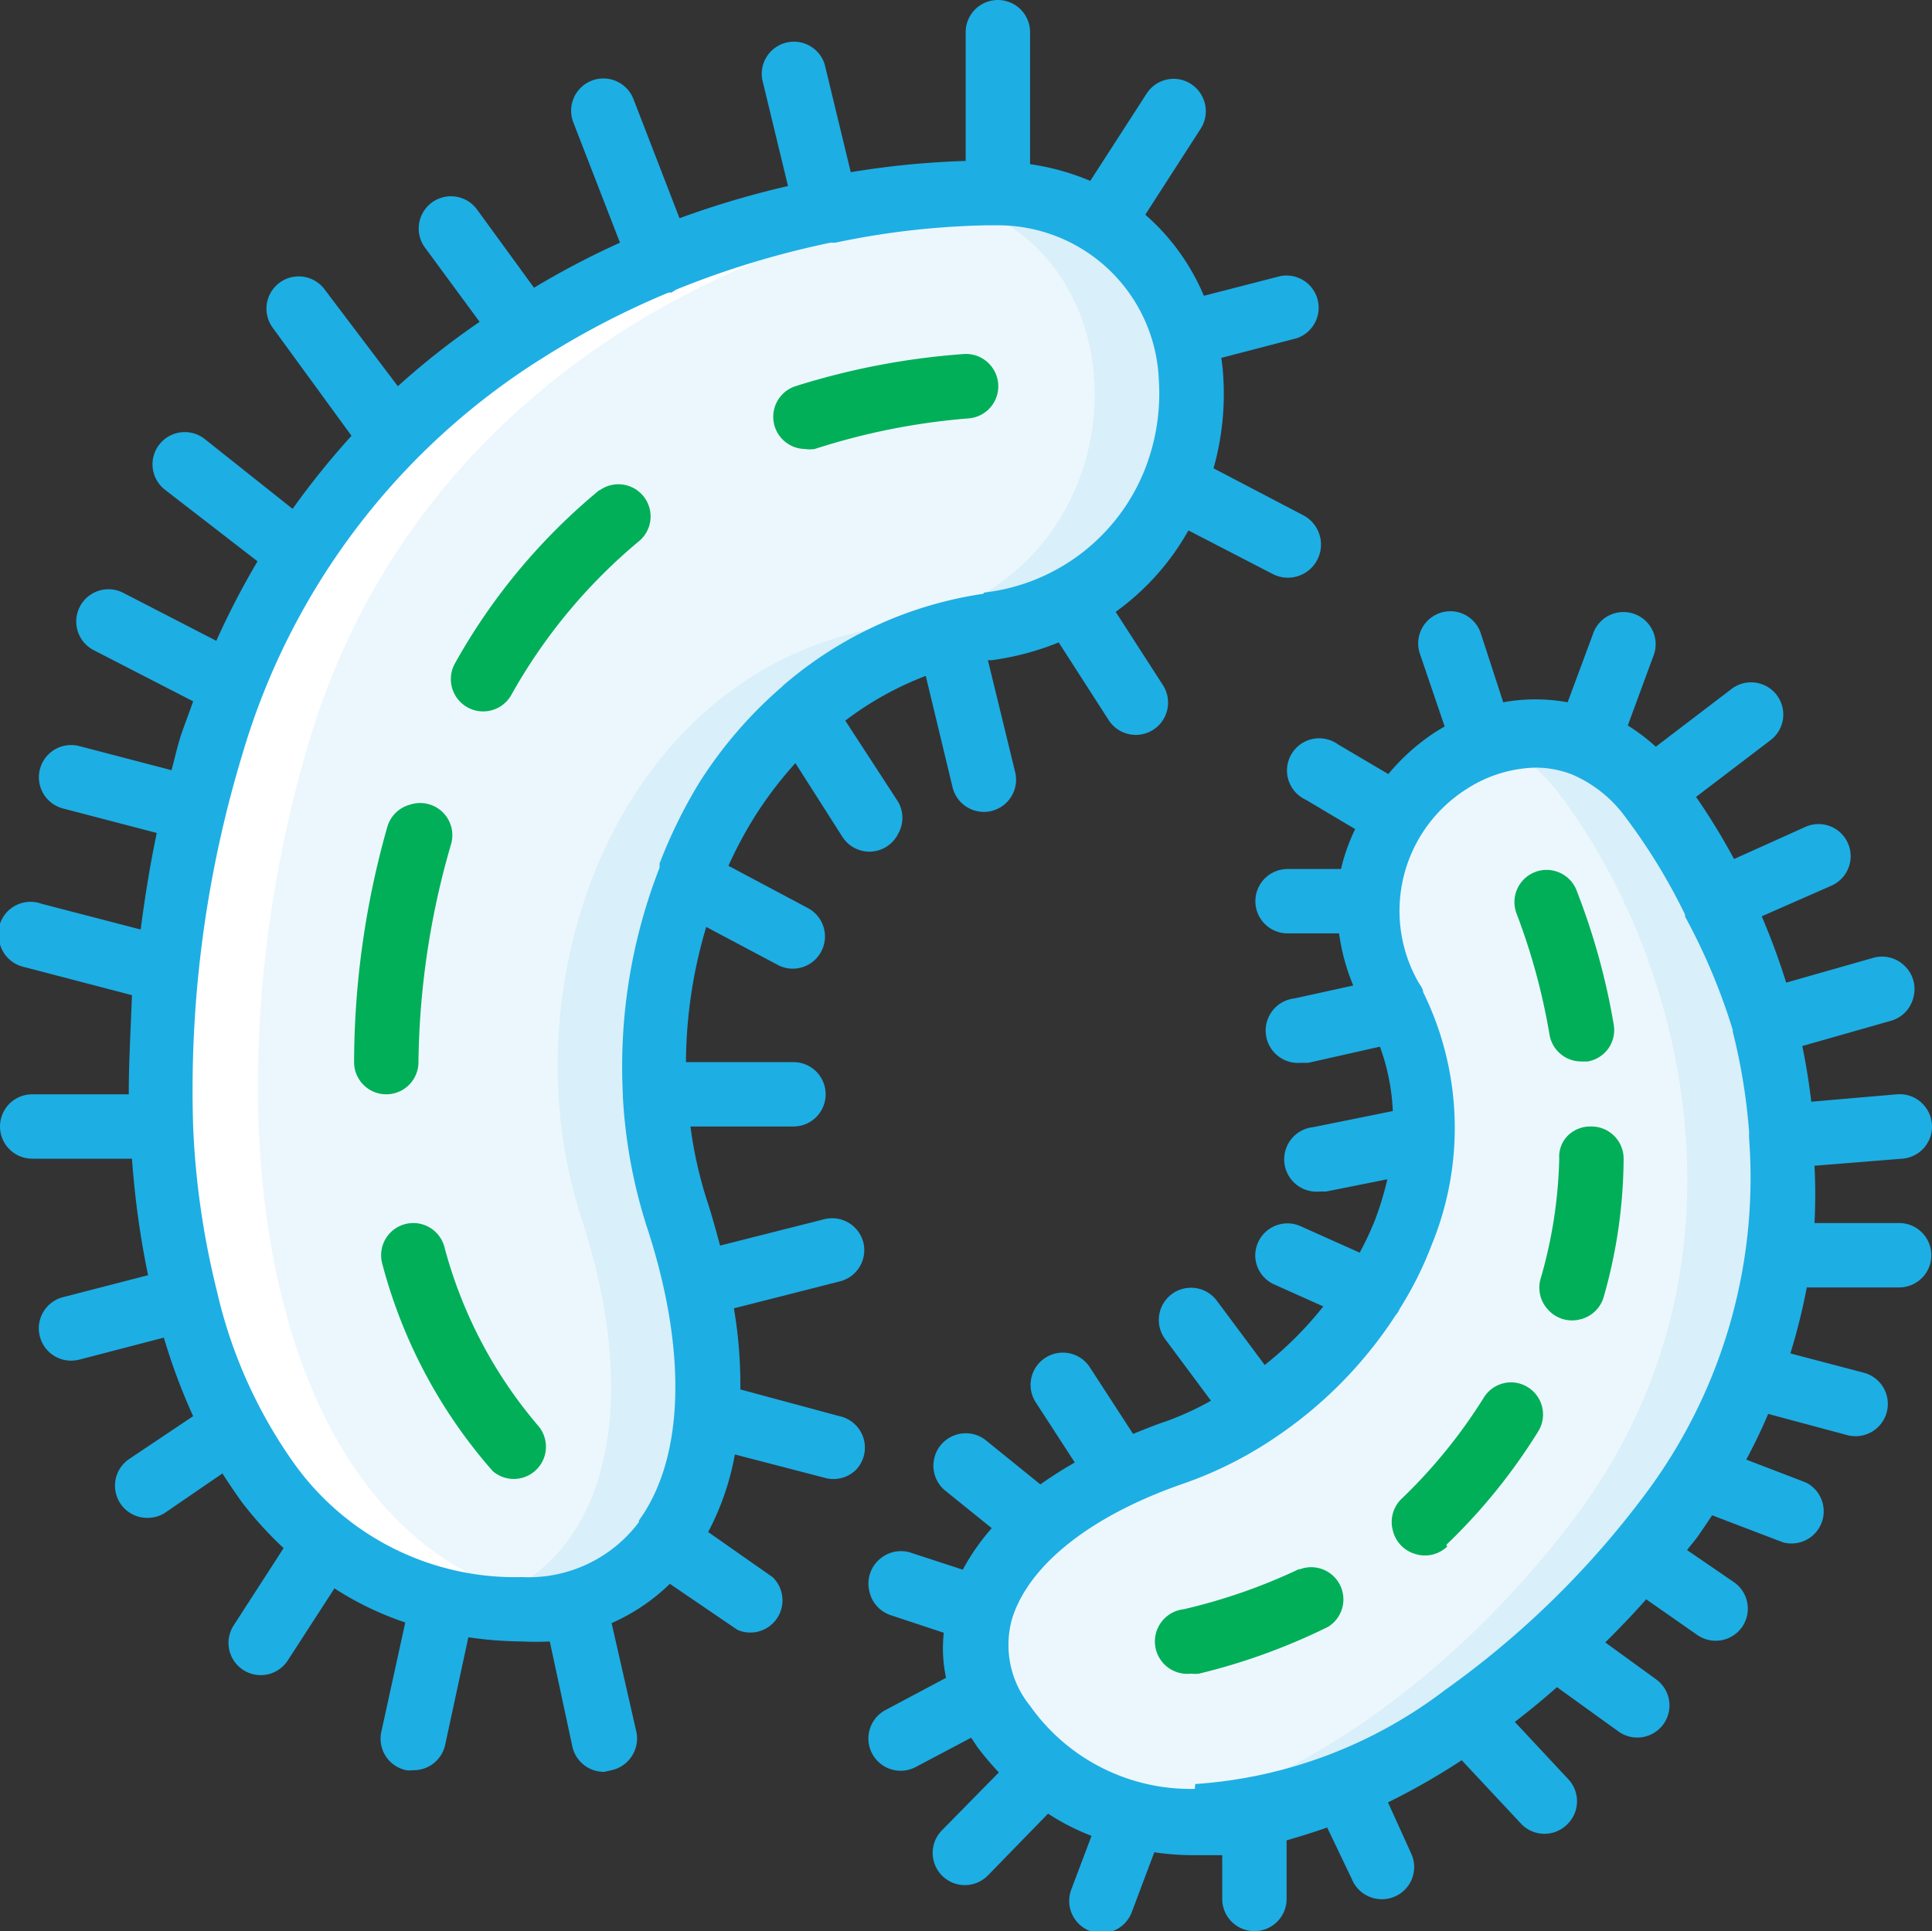 <svg id="Layer_1" data-name="Layer 1" xmlns="http://www.w3.org/2000/svg" viewBox="0 0 60.02 60"><rect x="0" y="0" width="60.02" height="60" fill="#333333" stroke="none"/><defs><style>.cls-1{fill:#ecf7fd;}.cls-2{fill:#d9eff9;}.cls-3{fill:#fff;}.cls-4{fill:#1daee4;}.cls-5{fill:#00af58;}</style></defs><g id="Page-1"><g id="_003---Bacteria" data-name="003---Bacteria"><path id="Shape" class="cls-1" d="M30.68,6C22.25,6,10.2,10.89,6.58,23.11S5.37,50,16.22,50C21,50,23.45,45.11,21,37.78s1.21-17.11,9.64-18.34S39.12,6,30.68,6Z"/><path id="Shape-2" data-name="Shape" class="cls-2" d="M30.68,6c-.6,0-1.24,0-1.88.09,7.3,1,6.93,12.19-1.12,13.35-8.43,1.23-12,11-9.64,18.34,2.19,6.65.4,11.27-3.54,12.08a11,11,0,0,0,1.72.14C21,50,23.45,45.11,21,37.78s1.21-17.11,9.64-18.34S39.12,6,30.68,6Z"/><path id="Shape-3" data-name="Shape" class="cls-1" d="M51.48,24.74c3.82,5.08,6.3,14.58.49,22.37s-15.85,13-20.76,6.52c-2.18-2.9-.3-6.6,5.27-8.51s9.88-8.57,6.8-14.21,4.37-11.25,8.2-6.17Z"/><path id="Shape-4" data-name="Shape" class="cls-2" d="M51.48,24.74A4.46,4.46,0,0,0,46.25,23a4.93,4.93,0,0,1,2.23,1.72c3.82,5.08,6.3,14.58.49,22.37-3.57,4.78-8.73,8.61-13.32,9.34C40.82,57.4,47.59,53,52,47.11c5.81-7.79,3.33-17.29-.49-22.37Z"/><path id="Shape-5" data-name="Shape" class="cls-3" d="M15.33,50a8.7,8.7,0,0,0,.89,0,6.12,6.12,0,0,0,1.28-.14C8.13,48.37,6.16,34.66,9.58,23.11c3.35-11.34,14-16.36,22.22-17A7,7,0,0,0,30.68,6C22.25,6,10.2,10.89,6.58,23.11,3.07,35,5.25,49.18,15.33,50Z"/><path id="Shape-6" data-name="Shape" class="cls-4" d="M2.44,42.25l2.65-.69A18.82,18.82,0,0,0,6,44L4,45.34a1,1,0,0,0,.56,1.82A1,1,0,0,0,5.13,47l1.78-1.22c.2.31.4.61.61.9A11.74,11.74,0,0,0,8.81,48.1L7.26,50.5a1,1,0,0,0,1.68,1.09l1.45-2.24a9.71,9.71,0,0,0,2.2,1.06l-.74,3.38A1,1,0,0,0,12.62,55a.75.75,0,0,0,.21,0,1,1,0,0,0,1-.79l.72-3.34a12,12,0,0,0,1.69.13,7.89,7.89,0,0,0,.84,0l.7,3.26a1,1,0,0,0,1,.79L19,55a1,1,0,0,0,.63-.44,1,1,0,0,0,.14-.75L19,50.43a6.14,6.14,0,0,0,1.81-1.22l2.1,1.43A1,1,0,0,0,24,49L22,47.6a8.3,8.3,0,0,0,.83-2.41l2.77.72a1,1,0,0,0,1-.25A1,1,0,0,0,26.08,44L23,43.17a14.27,14.27,0,0,0-.2-2.52l3.3-.84a1,1,0,0,0,.72-1.21,1,1,0,0,0-1.21-.72l-3.24.82c-.11-.41-.22-.81-.35-1.23A13,13,0,0,1,21.45,35h3.2a1,1,0,0,0,0-2H21.31a14.94,14.94,0,0,1,.63-4.2L24.2,30a1,1,0,0,0,.91-1.78L22.63,26.9a12.88,12.88,0,0,1,.78-1.47,12.13,12.13,0,0,1,1.3-1.72L26.17,26a1,1,0,0,0,.89.46,1,1,0,0,0,.84-.55,1,1,0,0,0,0-1l-1.64-2.52A10,10,0,0,1,28.76,21l.83,3.45A1,1,0,1,0,31.54,24l-.85-3.49a.7.7,0,0,0,.14,0,8.59,8.59,0,0,0,2.06-.55l1.55,2.41a1,1,0,0,0,1.69-1.08l-1.47-2.28a7.83,7.83,0,0,0,2.26-2.53l2.63,1.36A1,1,0,1,0,40.47,16L37.7,14.55A8.49,8.49,0,0,0,38,11.67a5.43,5.43,0,0,0-.06-.55l2.34-.61a1,1,0,0,0-.51-1.93l-2.37.61a6.88,6.88,0,0,0-1.82-2.52L37.3,4a1,1,0,0,0,.05-1,1,1,0,0,0-.84-.55,1,1,0,0,0-.89.46L33.87,5.62A7.57,7.57,0,0,0,32,5.1V1a1,1,0,1,0-2,0V5a26.8,26.8,0,0,0-3.57.35L25.62,2a1,1,0,0,0-1.94.47l.8,3.31a28.41,28.41,0,0,0-3.37,1l-1.43-3.7a1,1,0,0,0-1.87.72l1.45,3.74a26,26,0,0,0-2.67,1.4L14.82,6.51A1,1,0,1,0,13.2,7.69L14.9,10a23.63,23.63,0,0,0-2.54,2L10.09,9a1,1,0,0,0-1.62,1.18l2.45,3.36a24.88,24.88,0,0,0-1.83,2.27L6.36,13.64a1,1,0,0,0-1-.14,1,1,0,0,0-.23,1.72L8,17.44a25.09,25.09,0,0,0-1.28,2.47L3.83,18.42a1,1,0,1,0-.92,1.78L6,21.79c-.12.35-.25.68-.36,1s-.21.76-.31,1.14l-2.87-.75a1,1,0,0,0-.5,1.94l2.91.76c-.21,1-.37,2-.5,3l-3.08-.8A1,1,0,0,0,0,29.34a1,1,0,0,0,.73.7l3.37.88C4.06,32,4,33,4,34H1a1,1,0,1,0,0,2h3.1a27.41,27.41,0,0,0,.5,3.62l-2.67.69a1,1,0,0,0-.69,1.22,1,1,0,0,0,1.19.72Zm28.1-23.8a12.23,12.23,0,0,0-6.2,2.84l-.05.05a13.39,13.39,0,0,0-2.58,3,15.52,15.52,0,0,0-1.22,2.49s0,0,0,0l0,.13A17,17,0,0,0,19.35,34s0,0,0,0,0,0,0,.07a16.1,16.1,0,0,0,.73,4c1.28,3.87,1.19,7.21-.23,9.17l0,.05h0A4.28,4.28,0,0,1,16.22,49a8.44,8.44,0,0,1-7.09-3.54,15,15,0,0,1-2.39-5.34v0A25.46,25.46,0,0,1,6,35H6v0A36,36,0,0,1,7.54,23.4a21.75,21.75,0,0,1,9.29-12.26l.08-.05s0,0,0,0a25.72,25.72,0,0,1,3.86-2l.09,0L21,9a27.69,27.69,0,0,1,4.8-1.46l.15,0h0A25,25,0,0,1,30.68,7H31a5,5,0,0,1,5,4.8,6.43,6.43,0,0,1-.42,2.75h0a6.12,6.12,0,0,1-5,3.86Z"/><path id="Shape-7" data-name="Shape" class="cls-4" d="M59,38H56.37a17.69,17.69,0,0,0,0-1.78L59.1,36a1,1,0,0,0,.74-1.57,1,1,0,0,0-.91-.43l-2.66.23c-.07-.58-.16-1.16-.28-1.73l2.74-.78a1,1,0,0,0,.71-.72,1,1,0,0,0-.28-1,1,1,0,0,0-1-.23l-2.67.76a21.14,21.14,0,0,0-.76-2.06l2.16-.95a1,1,0,0,0,.2-1.72,1,1,0,0,0-1-.11l-2.22,1a19.9,19.9,0,0,0-1.18-1.93L55,23a1,1,0,0,0,.2-1.4,1,1,0,0,0-1.4-.2L51.44,23.2a6.22,6.22,0,0,0-.87-.66l.78-2.12a1,1,0,1,0-1.87-.7l-.78,2.1a5.54,5.54,0,0,0-2,0L46,19.67a1,1,0,0,0-.75-.66,1,1,0,0,0-1.14,1.3l.77,2.26-.25.15a6.57,6.57,0,0,0-1.5,1.33l-1.56-.92a1,1,0,1,0-1,1.72l1.53.91A5.93,5.93,0,0,0,41.66,27H40a1,1,0,1,0,0,2h1.6a6.48,6.48,0,0,0,.44,1.62l-1.82.4a1,1,0,0,0,.21,2l.22,0,2.22-.5a6.72,6.72,0,0,1,.4,2l-2.47.5a1,1,0,0,0,.2,2l.2,0,1.9-.38a9.91,9.91,0,0,1-.39,1.28,9.57,9.57,0,0,1-.47,1l-1.83-.82a1,1,0,0,0-1.41,1,1,1,0,0,0,.59.81l1.52.68a11.19,11.19,0,0,1-1.82,1.82l-1.49-2a1,1,0,0,0-1.6,1.2l1.42,1.91a9,9,0,0,1-1.48.67c-.33.11-.63.24-.94.36l-1.35-2.08a1,1,0,0,0-1.38-.28,1,1,0,0,0-.3,1.37l1.22,1.88c-.37.21-.73.44-1.07.68l-1.68-1.36a1,1,0,0,0-1-.16,1,1,0,0,0-.63.78,1,1,0,0,0,.35.93l1.45,1.17a6.78,6.78,0,0,0-.9,1.29l-1.59-.52a1,1,0,0,0-1,.2,1,1,0,0,0-.31,1,1,1,0,0,0,.68.74l1.63.54a4.39,4.39,0,0,0,.07,1.4l-1.88,1a1,1,0,1,0,.94,1.77l1.72-.91.2.3a9.72,9.72,0,0,0,.66.78l-1.77,1.8a1,1,0,0,0,1.43,1.4l1.87-1.92a7.16,7.16,0,0,0,1.35.69l-.63,1.67a1,1,0,0,0,.59,1.29,1,1,0,0,0,.35.06,1,1,0,0,0,.94-.65l.7-1.86a8.25,8.25,0,0,0,1.22.09h0c.29,0,.59,0,.89,0V59a1,1,0,0,0,2,0V57.18c.41-.12.84-.25,1.26-.4L42,58.39a1,1,0,0,0,.8.61,1,1,0,0,0,1.05-1.39L43.12,56a21.52,21.52,0,0,0,2.29-1.31l1.87,2a1,1,0,0,0,1.4,0,1,1,0,0,0,.06-1.39l-1.68-1.8c.44-.34.88-.7,1.31-1.08l1.9,1.37a1,1,0,0,0,1.59-.71,1,1,0,0,0-.42-.91l-1.57-1.14c.43-.43.86-.87,1.27-1.34l1.59,1.11a1,1,0,0,0,1.39-.25,1,1,0,0,0-.25-1.39l-1.46-1c.12-.16.25-.3.36-.46s.28-.41.42-.62l2.2.84a1,1,0,0,0,.71-1.86l-1.85-.71c.25-.47.48-.94.68-1.42l2.46.66a1,1,0,0,0,.51-1.94l-2.28-.6A18.77,18.77,0,0,0,56.13,40H59a1,1,0,0,0,0-2ZM37.12,55.58h0A6.1,6.1,0,0,1,32,53a3,3,0,0,1-.56-2.7v0c.52-1.69,2.47-3.22,5.34-4.21a12.21,12.21,0,0,0,2.84-1.43l0,0,0,0a13.27,13.27,0,0,0,3.74-3.8.62.62,0,0,0,.12-.19v0a11.09,11.09,0,0,0,1-2,9.56,9.56,0,0,0-.27-7.85v0c0-.1-.09-.21-.15-.31a4.48,4.48,0,0,1,1.51-6,4.11,4.11,0,0,1,2.13-.66,3.14,3.14,0,0,1,1.13.21l0,0h0a4,4,0,0,1,1.69,1.36,18.27,18.27,0,0,1,1.83,3v0s0,0,0,.06A19,19,0,0,1,53.83,32v.05l0,0a18.52,18.52,0,0,1,.51,3.14.53.53,0,0,0,0,.13.31.31,0,0,0,0,.08,16.4,16.4,0,0,1-3.21,11,28,28,0,0,1-6.24,6.11s0,0,0,0h0a14.39,14.39,0,0,1-7.76,2.92Z"/><path id="Shape-8" data-name="Shape" class="cls-5" d="M29.94,11a22.76,22.76,0,0,0-5.23,1,1,1,0,0,0,.3,1.95,1,1,0,0,0,.3,0A20.9,20.9,0,0,1,30.08,13a1,1,0,0,0,.76-1.56,1,1,0,0,0-.9-.44Z"/><path id="Shape-9" data-name="Shape" class="cls-5" d="M18.63,15.22a18.91,18.91,0,0,0-4.49,5.38,1,1,0,1,0,1.74,1,17,17,0,0,1,4-4.81,1,1,0,0,0-1.26-1.55Z"/><path id="Shape-10" data-name="Shape" class="cls-5" d="M13,33A25.14,25.14,0,0,1,14,26.27,1,1,0,0,0,12.74,25a1,1,0,0,0-.71.7A27,27,0,0,0,11,33a1,1,0,0,0,2,0Z"/><path id="Shape-11" data-name="Shape" class="cls-5" d="M13.8,38.72a1,1,0,0,0-1.92.56,15.85,15.85,0,0,0,3.43,6.43,1,1,0,0,0,1.41-1.41A14.12,14.12,0,0,1,13.8,38.72Z"/><path id="Shape-12" data-name="Shape" class="cls-5" d="M40.38,48.74A17.64,17.64,0,0,1,36.77,50,1,1,0,0,0,37,52a1.07,1.07,0,0,0,.25,0,19.32,19.32,0,0,0,4-1.45,1,1,0,0,0-.9-1.78Z"/><path id="Shape-13" data-name="Shape" class="cls-5" d="M44.93,48a18.06,18.06,0,0,0,2.84-3.5,1,1,0,0,0,.06-1,1,1,0,0,0-.86-.55,1,1,0,0,0-.89.5,16.36,16.36,0,0,1-2.52,3.1,1,1,0,0,0-.29,1,1,1,0,0,0,.69.73,1,1,0,0,0,1-.23Z"/><path id="Shape-14" data-name="Shape" class="cls-5" d="M48.44,36a14.48,14.48,0,0,1-.57,3.7,1,1,0,0,0,.23,1,1,1,0,0,0,1,.29,1,1,0,0,0,.72-.69A15.88,15.88,0,0,0,50.44,36a1,1,0,0,0-1-1,1,1,0,0,0-.72.27A.93.93,0,0,0,48.44,36Z"/><path id="Shape-15" data-name="Shape" class="cls-5" d="M48.14,32.16a1,1,0,0,0,1,.82l.18,0a1,1,0,0,0,.65-.41,1,1,0,0,0,.16-.75,21.12,21.12,0,0,0-1.17-4.2,1,1,0,0,0-1.31-.51,1,1,0,0,0-.53,1.29A19.78,19.78,0,0,1,48.14,32.16Z"/></g></g></svg>